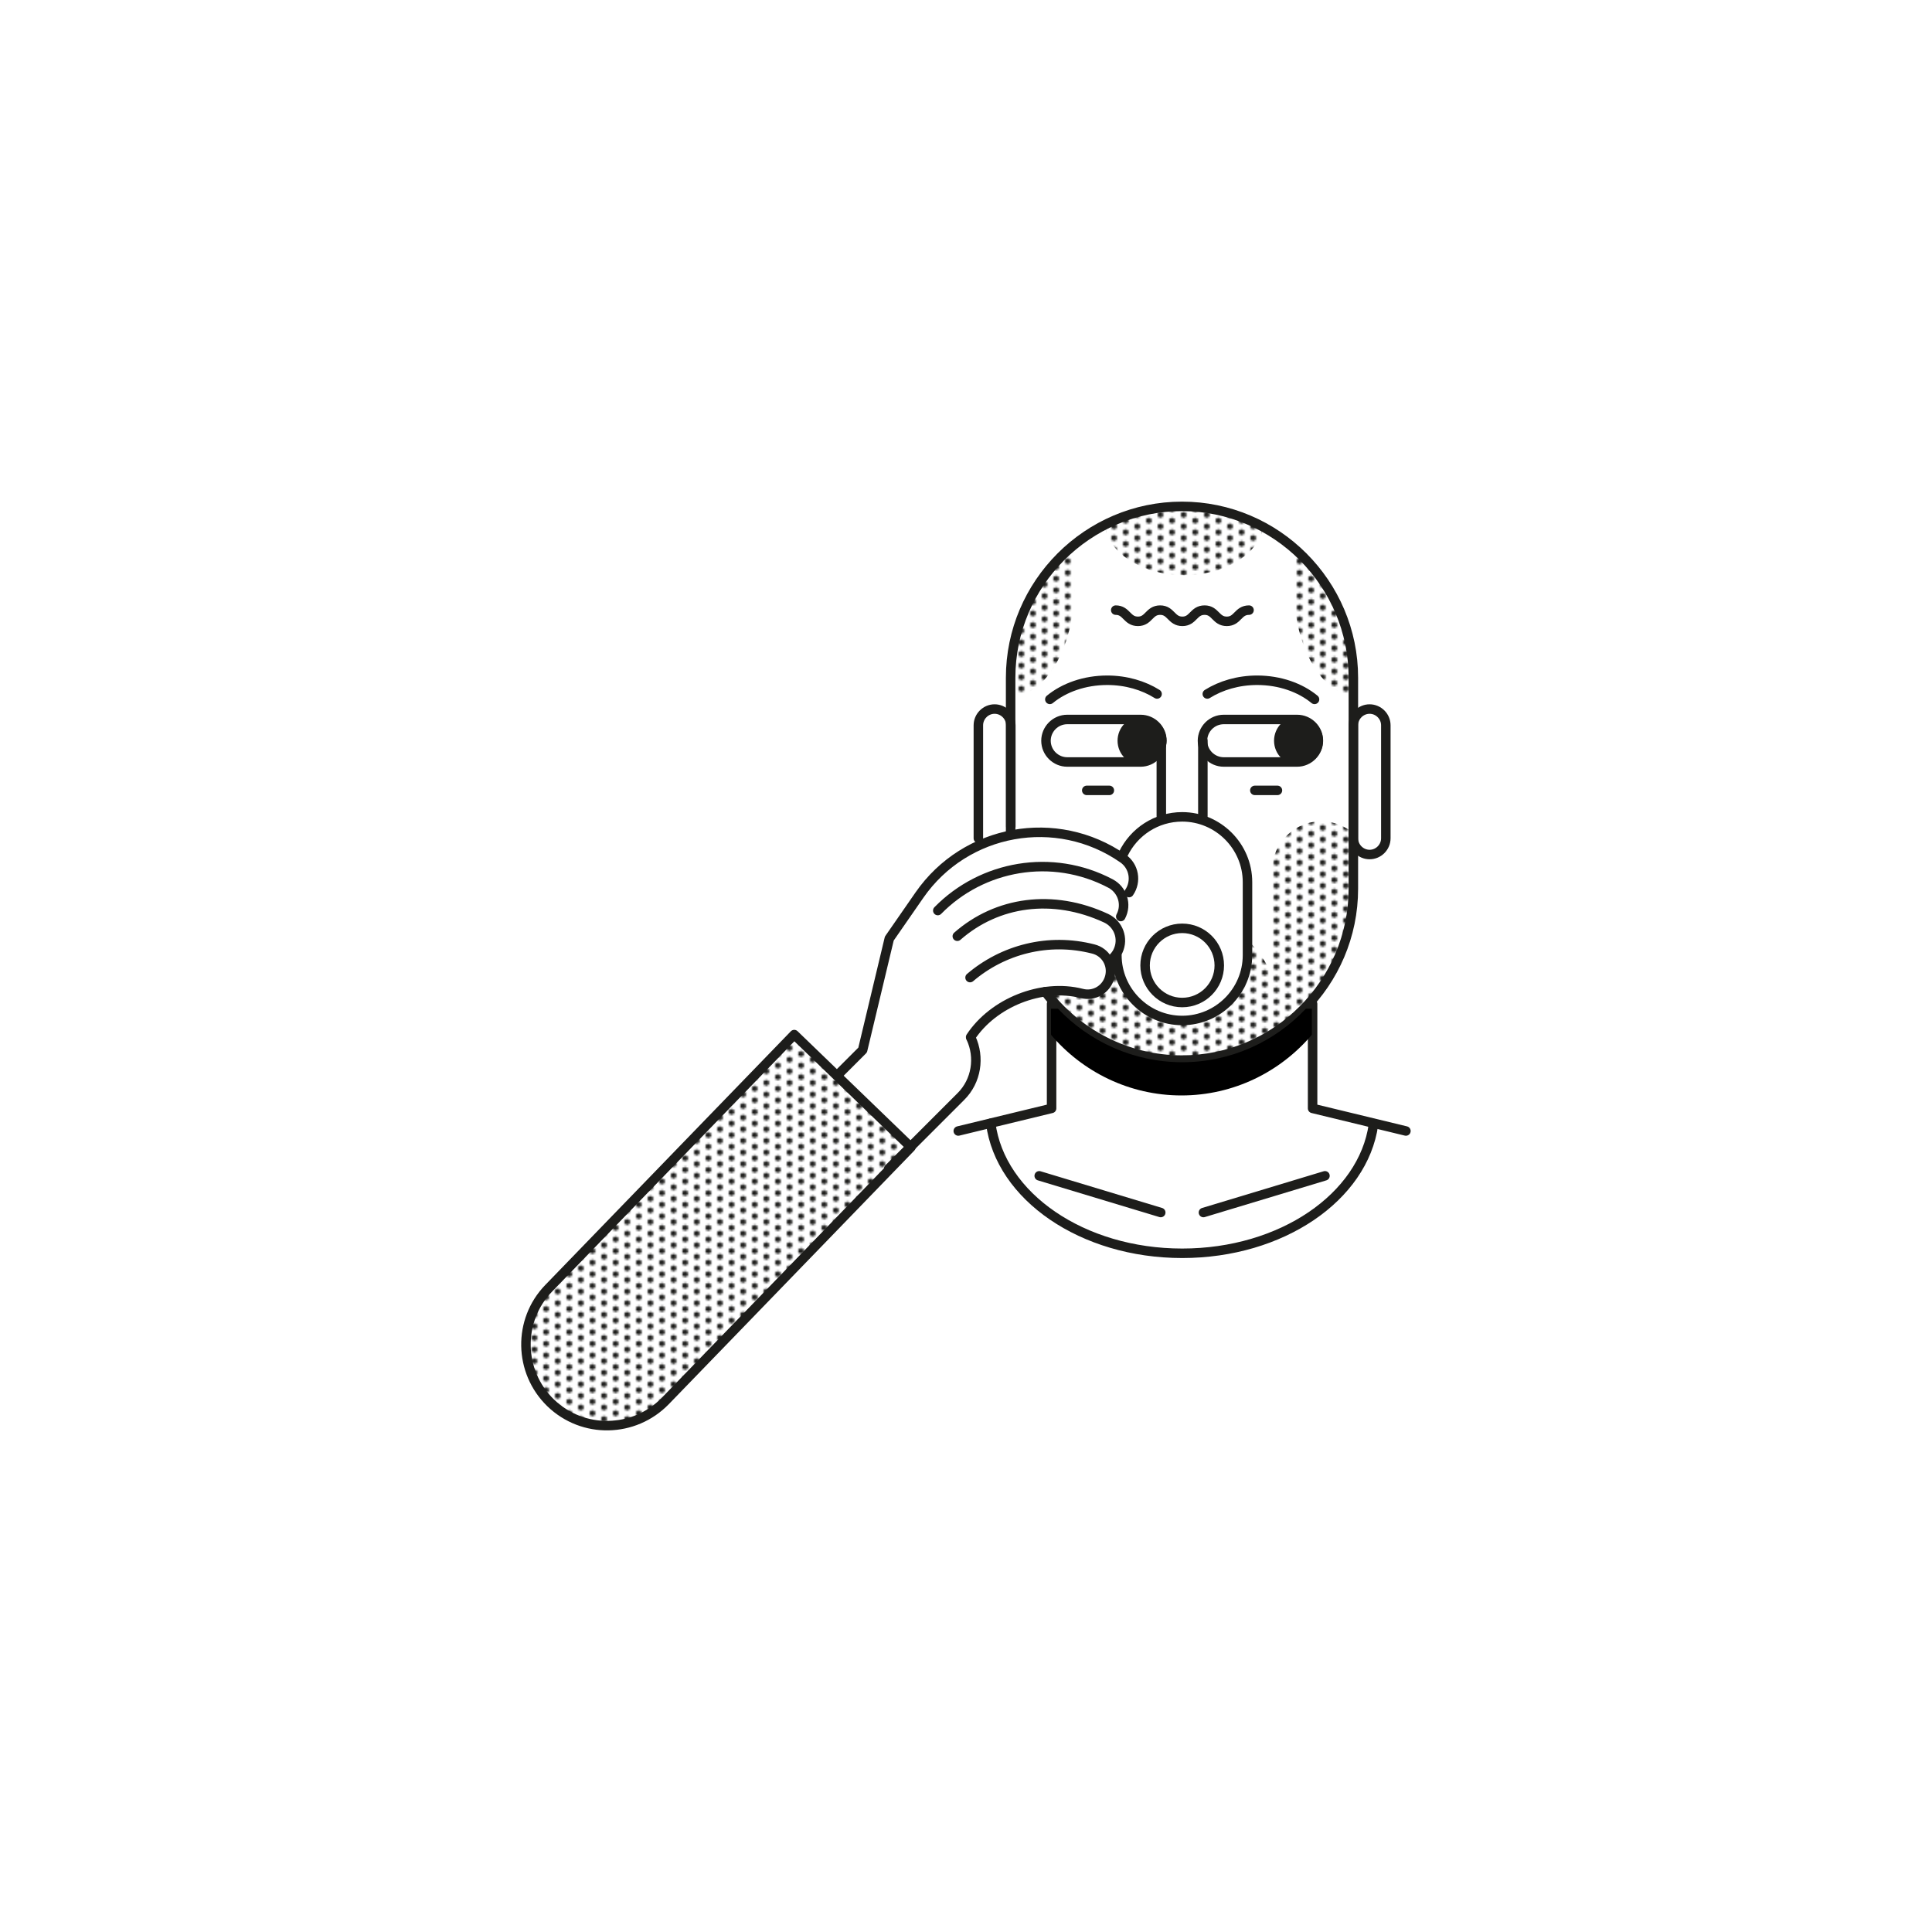 <?xml version="1.0" encoding="utf-8"?>
<!-- Generator: Adobe Illustrator 28.0.0, SVG Export Plug-In . SVG Version: 6.00 Build 0)  -->
<svg version="1.1" id="Ebene_1" xmlns="http://www.w3.org/2000/svg" xmlns:xlink="http://www.w3.org/1999/xlink" x="0px" y="0px"
	 viewBox="0 0 1000 1000" style="enable-background:new 0 0 1000 1000;" xml:space="preserve">
<style type="text/css">
	.st0{fill:none;}
	.st1{fill:#1D1D1B;}
	.st2{fill:url(#SVGID_1_);stroke:#1D1D1B;stroke-width:4.913;stroke-linecap:round;stroke-linejoin:round;stroke-miterlimit:10;}
	.st3{fill:url(#SVGID_00000099644660500741267830000002065322614060238526_);}
	.st4{fill:none;stroke:#1D1D1B;stroke-width:4.913;stroke-linecap:round;stroke-linejoin:round;stroke-miterlimit:10;}
	.st5{fill:#1D1D1B;stroke:#1D1D1B;stroke-width:4.913;stroke-linecap:round;stroke-linejoin:round;stroke-miterlimit:10;}
	.st6{fill:#FFFFFF;stroke:#1D1D1B;stroke-width:4.913;stroke-linecap:round;stroke-linejoin:round;stroke-miterlimit:10;}
	.st7{fill:none;stroke:#FFFFFF;stroke-width:4.913;stroke-linecap:round;stroke-linejoin:round;stroke-miterlimit:10;}
	.st8{fill:url(#SVGID_00000037670986402235223700000016161592233836238981_);}
	.st9{fill:url(#SVGID_00000015326546272918679490000017313159166738843832_);}
	.st10{fill:url(#SVGID_00000072984594591490685230000015241284465129982640_);}
	.st11{fill:url(#SVGID_00000138555500954683436600000012477354180563673996_);}
	
		.st12{fill:url(#SVGID_00000072995543693832171070000004587080592663941047_);stroke:#1D1D1B;stroke-width:4.913;stroke-linecap:round;stroke-linejoin:round;stroke-miterlimit:10;}
	.st13{fill:url(#SVGID_00000090278624087111242580000011516182526490413702_);}
	
		.st14{fill:url(#SVGID_00000079453780478850606240000001612594126627673264_);stroke:#1D1D1B;stroke-width:4.913;stroke-miterlimit:10;}
	.st15{fill:none;stroke:#FFFFFF;stroke-width:4.094;stroke-linecap:round;stroke-linejoin:round;stroke-miterlimit:10;}
	.st16{fill:none;stroke:#1D1D1B;stroke-width:6.192;stroke-linecap:round;stroke-linejoin:round;stroke-miterlimit:10;}
	
		.st17{fill:url(#SVGID_00000083810531083772829850000005602190487737506481_);stroke:#1D1D1B;stroke-width:4.913;stroke-linecap:round;stroke-linejoin:round;stroke-miterlimit:10;}
	
		.st18{fill:url(#SVGID_00000018197217577138462920000004910984638594641560_);stroke:#1D1D1B;stroke-width:4.913;stroke-linecap:round;stroke-linejoin:round;stroke-miterlimit:10;}
	
		.st19{fill:url(#SVGID_00000151511422486294959130000016349458943534610839_);stroke:#1D1D1B;stroke-width:4.913;stroke-linecap:round;stroke-linejoin:round;stroke-miterlimit:10;}
	
		.st20{fill:url(#SVGID_00000038378715279823629750000017642608034501438884_);stroke:#1D1D1B;stroke-width:4.913;stroke-linecap:round;stroke-linejoin:round;stroke-miterlimit:10;}
	
		.st21{fill:url(#SVGID_00000084489897605603524370000013099013719478427309_);stroke:#1D1D1B;stroke-width:4.913;stroke-linecap:round;stroke-linejoin:round;stroke-miterlimit:10;}
	
		.st22{fill:url(#SVGID_00000074424410891468530360000013997152893395746962_);stroke:#1D1D1B;stroke-width:4.913;stroke-linecap:round;stroke-linejoin:round;stroke-miterlimit:10;}
</style>
<pattern  x="-1020" y="-1020" width="12" height="12" patternUnits="userSpaceOnUse" id="Pompadour_2" viewBox="2.1 -13.7 12 12" style="overflow:visible;">
	<g>
		<rect x="2.1" y="-13.7" class="st0" width="12" height="12"/>
		<circle class="st1" cx="13.5" cy="-4.5" r="1.5"/>
		<circle class="st1" cx="7.5" cy="-1.5" r="1.5"/>
		<circle class="st1" cx="1.5" cy="-4.5" r="1.5"/>
		<circle class="st1" cx="13.5" cy="-10.5" r="1.5"/>
		<circle class="st1" cx="7.5" cy="-7.5" r="1.5"/>
		<circle class="st1" cx="1.5" cy="-10.5" r="1.5"/>
		<circle class="st1" cx="7.5" cy="-13.5" r="1.5"/>
	</g>
</pattern>
<g>
	<g>
		<pattern  id="SVGID_1_" xlink:href="#Pompadour_2" patternTransform="matrix(1 0 0 1 1.236 5.284)">
		</pattern>
		<path style="fill:url(#SVGID_1_);" d="M612.9,262.1c-14.8,0-28.8,3.7-41.1,10.2c2.3,14.3,19.8,25.4,41.1,25.4
			c21.3,0,38.8-11.1,41.1-25.4C641.7,265.8,627.7,262.1,612.9,262.1L612.9,262.1z"/>
		
			<pattern  id="SVGID_00000021088170742544496860000013600527437076793750_" xlink:href="#Pompadour_2" patternTransform="matrix(1 0 0 1 1.236 5.284)">
		</pattern>
		<path style="fill:url(#SVGID_00000021088170742544496860000013600527437076793750_);" d="M524.2,350.9v9.6
			c17.8-1.2,32-26.3,32-57.1c0-6.6-0.7-13-1.9-18.9C535.9,300.8,524.2,324.5,524.2,350.9z"/>
		
			<pattern  id="SVGID_00000124129855037208381980000002298264698150686655_" xlink:href="#Pompadour_2" patternTransform="matrix(1 0 0 1 1.236 5.284)">
		</pattern>
		<path style="fill:url(#SVGID_00000124129855037208381980000002298264698150686655_);" d="M671.5,284.5c-1.2,5.9-1.9,12.3-1.9,18.9
			c0,30.8,14.2,55.9,32,57.1v-9.6C701.7,324.5,689.9,300.8,671.5,284.5z"/>
	</g>
	
		<pattern  id="SVGID_00000170255039424943455390000011268271217435027107_" xlink:href="#Pompadour_2" patternTransform="matrix(1 0 0 1 1.236 5.284)">
	</pattern>
	<path style="fill:url(#SVGID_00000170255039424943455390000011268271217435027107_);" d="M683.9,425.1c-14,0-25.5,11.5-25.5,25.5
		v54.5c-7.4-18.5-25.5-31.8-46.6-31.8h0c-7.2,0-14,1.6-20.1,4.3l-14.4,12.4c0,0-3.2,6-3.7,12.4c-0.4,6.4-4.4,8.8-8.8,11
		c-4.4,2.2-9.5,0-18.3-0.7c-1.9-0.2-3.7-0.1-5.5,0c5.8,7.8,12.8,14.6,20.7,20.1v0.3c1.2,0.8,2.3,1.6,3.5,2.3
		c13.6,8.4,29.5,13.3,46.6,13.3h0c17.1,0,33-5,46.6-13.4c1.2-0.7,2.4-1.4,3.5-2.2c23.3-16,38.6-42.9,38.6-73.1v-28.7
		C696.1,427.5,690.3,425.1,683.9,425.1z"/>
	<path class="st4" d="M590.4,394.4h-38c-6,0-11-4.9-11-11v0c0-6,4.9-11,11-11h38c6,0,11,4.9,11,11v0
		C601.3,389.4,596.4,394.4,590.4,394.4z"/>
	<circle class="st5" cx="591.1" cy="383.4" r="10.2"/>
	<path class="st4" d="M671.4,394.4h-38c-6,0-11-4.9-11-11v0c0-6,4.9-11,11-11h38c6,0,11,4.9,11,11v0
		C682.4,389.4,677.4,394.4,671.4,394.4z"/>
	<circle class="st5" cx="672.1" cy="383.4" r="10.2"/>
	<g>
		<path class="st4" d="M543.4,362c7.4-6.1,18-9.9,29.7-9.9c9.8,0,18.8,2.7,25.8,7.1"/>
		<path class="st4" d="M680.4,362c-7.4-6.1-18-9.9-29.7-9.9c-9.8,0-18.8,2.7-25.8,7.1"/>
	</g>
	<g>
		<path class="st4" d="M577.5,315.8c5.7,0,5.7,5.8,11.5,5.8c5.7,0,5.7-5.8,11.5-5.8c5.7,0,5.7,5.8,11.5,5.8c5.7,0,5.7-5.8,11.5-5.8
			c5.7,0,5.7,5.8,11.5,5.8c5.7,0,5.7-5.8,11.5-5.8"/>
	</g>
	<g>
		<line class="st4" x1="601.1" y1="383.4" x2="601.1" y2="422.5"/>
		<line class="st4" x1="622.6" y1="383.4" x2="622.6" y2="422.5"/>
	</g>
	<g>
		<polyline class="st4" points="544.3,519.6 544.3,573.7 496,585.4 		"/>
		<polyline class="st4" points="679.4,519.6 679.4,573.7 727.7,585.4 		"/>
	</g>
	<path class="st4" d="M523.1,431.6v-80.8c0-48.8,39.9-88.7,88.7-88.7h0c48.8,0,88.7,39.9,88.7,88.7v109.2
		c0,48.8-39.9,88.7-88.7,88.7h0c-28.8,0-54.5-13.9-70.8-35.4"/>
	<path d="M611.9,549.8L611.9,549.8c-25.2,0-48.1-10.7-64.3-27.7H544v13.5c16.3,19.2,40.6,31.4,67.5,31.4h0c27,0,51.2-12.2,67.5-31.4
		v-13.5h-3.1C659.9,539.1,637.1,549.8,611.9,549.8z"/>
	<path class="st6" d="M581.4,442c5.5-11.4,17.1-19.2,30.5-19.2h0c18.6,0,33.8,15.2,33.8,33.8v37.8c0,18.6-15.2,33.8-33.8,33.8h0
		c-18.6,0-33.8-15.2-33.8-33.8"/>
	<path class="st4" d="M710.9,582.1c-5.3,37.5-47.6,66.6-99,66.6c-51.7,0-94.2-29.5-99.1-67.3"/>
	<g>
		<path class="st4" d="M506.4,433.9v-58.5c0-4.6,3.8-8.4,8.4-8.4l0,0c4.6,0,8.4,3.8,8.4,8.4v52.4"/>
		<path class="st4" d="M708.9,442.3L708.9,442.3c-4.6,0-8.4-3.8-8.4-8.4v-58.5c0-4.6,3.8-8.4,8.4-8.4h0c4.6,0,8.4,3.8,8.4,8.4v58.5
			C717.3,438.5,713.5,442.3,708.9,442.3z"/>
	</g>
	<circle class="st4" cx="611.9" cy="499.7" r="19.2"/>
	<g>
		<line class="st4" x1="537.9" y1="608.6" x2="600.8" y2="627.6"/>
		<line class="st4" x1="685.8" y1="608.6" x2="622.9" y2="627.6"/>
	</g>
	<g>
		<line class="st4" x1="562.5" y1="409.1" x2="574.2" y2="409.1"/>
		<line class="st4" x1="649.5" y1="409.1" x2="661.2" y2="409.1"/>
	</g>
	
		<pattern  id="SVGID_00000103259424700964631530000008569645646895274396_" xlink:href="#Pompadour_2" patternTransform="matrix(1 0 0 1 1.236 5.284)">
	</pattern>
	
		<path style="fill:url(#SVGID_00000103259424700964631530000008569645646895274396_);stroke:#1D1D1B;stroke-width:4.913;stroke-linecap:round;stroke-linejoin:round;stroke-miterlimit:10;" d="
		M471.5,593.8L344.4,725.1c-8.1,8.3-18.7,12.6-29.5,12.8c-10.7,0.2-21.5-3.7-29.9-11.8c-16.6-16.1-17.1-42.7-1-59.3l127.1-131.3
		L471.5,593.8z"/>
	<g>
		<path class="st4" d="M584.4,462c4-5.8,2.6-13.7-3.2-17.7c-34.3-23.8-81.5-15.3-105.3,19l-15.6,22.5l-13.8,57.7l-13.1,13.1"/>
		<path class="st4" d="M485.4,471.3c22.8-23.3,59.1-30,89.4-14c6.2,3.3,8.6,10.9,5.3,17.1"/>
		<path class="st4" d="M495.5,484.6c20.5-18,49.4-22.2,77.1-9.3c6.3,3,9.1,10.5,6.1,16.9c-0.7,1.6-1.8,2.9-3,4.1"/>
		<path class="st4" d="M502.1,506c17-14.5,40.5-20.8,63.8-14.8c6.4,1.6,10.2,8.1,8.5,14.5s-8.1,10.2-14.5,8.5
			c-20.8-5.3-45.8,4.8-57.5,22.6"/>
		<path class="st4" d="M502.6,537.3c4.6,9.9,2.9,22.2-5.3,30.3l-37.3,37.3"/>
	</g>
</g>
</svg>
